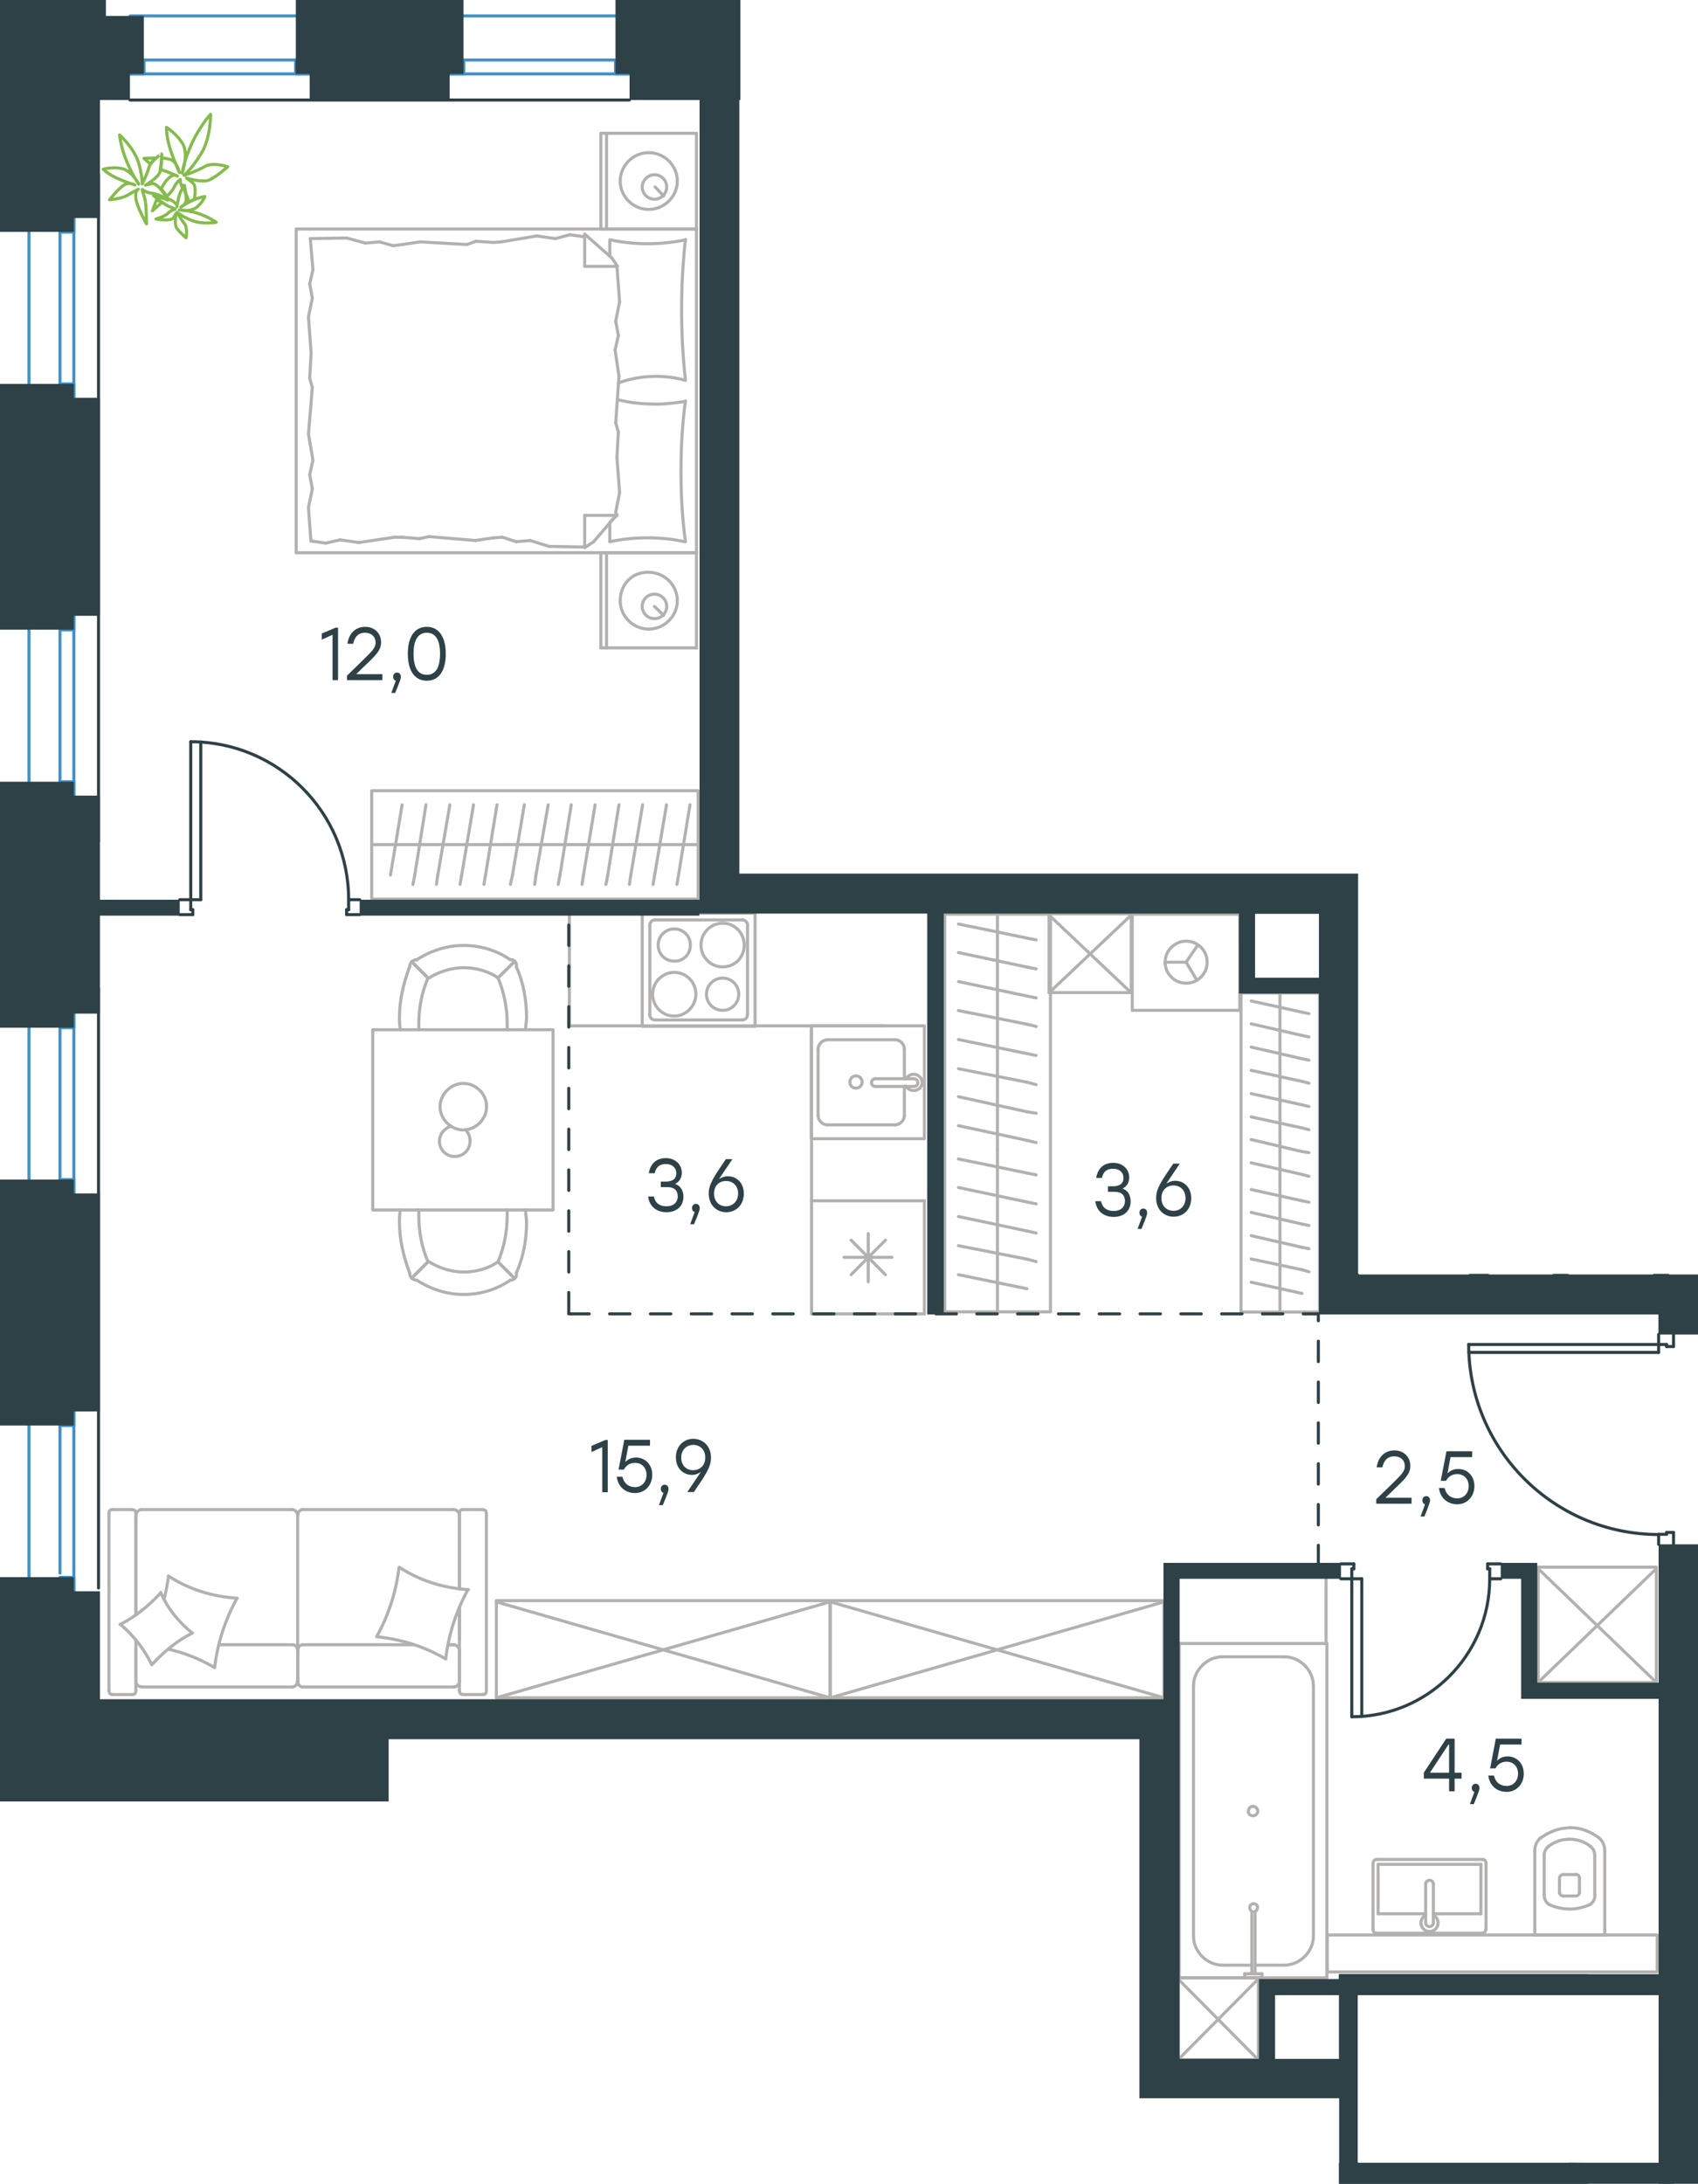 <?xml version="1.0" encoding="utf-8"?>
<!-- Generator: Adobe Illustrator 26.5.0, SVG Export Plug-In . SVG Version: 6.00 Build 0)  -->
<svg version="1.1" id="Слой_1" xmlns="http://www.w3.org/2000/svg" xmlns:xlink="http://www.w3.org/1999/xlink" x="0px" y="0px"
	 viewBox="0 0 832.3 1069.9" style="enable-background:new 0 0 832.3 1069.9;" xml:space="preserve">
<style type="text/css">
	.st0{fill:none;stroke:#3C93D0;stroke-width:1.5;stroke-linecap:round;stroke-linejoin:round;stroke-miterlimit:22.926;}
	.st1{fill:none;stroke:#2D4146;stroke-width:1.5;stroke-linecap:round;stroke-linejoin:round;stroke-miterlimit:22.926;}
	.st2{fill:none;stroke:#B2B1B0;stroke-width:1.5;stroke-linecap:round;stroke-linejoin:round;stroke-miterlimit:22.926;}
	.st3{fill-rule:evenodd;clip-rule:evenodd;fill:#2D4146;}
	.st4{enable-background:new    ;}
	.st5{fill:#2D4146;}
	
		.st6{fill:none;stroke:#2D4146;stroke-width:1.5;stroke-linecap:round;stroke-linejoin:round;stroke-miterlimit:22.926;stroke-dasharray:10;}
	.st7{fill:none;stroke:#84BC4A;stroke-width:1.5;stroke-linecap:round;stroke-linejoin:round;stroke-miterlimit:22.926;}
</style>
<line class="st0" x1="14.2" y1="779.7" x2="14.2" y2="112"/>
<line class="st0" x1="29.4" y1="400.5" x2="29.4" y2="83.9"/>
<line class="st0" x1="36.2" y1="188.1" x2="36.2" y2="113.6"/>
<line class="st1" x1="48.3" y1="85.9" x2="48.3" y2="412.5"/>
<g>
	<line class="st2" x1="341.4" y1="270.8" x2="341.4" y2="317.4"/>
	<line class="st2" x1="294.5" y1="317.4" x2="294.5" y2="270.8"/>
	<line class="st2" x1="294.5" y1="270.8" x2="341.4" y2="270.8"/>
	<line class="st2" x1="341.4" y1="317.4" x2="294.5" y2="317.4"/>
	<line class="st2" x1="320.8" y1="297.1" x2="325.3" y2="301.5"/>
	<line class="st2" x1="297.3" y1="317.4" x2="297.3" y2="270.8"/>
	<path class="st2" d="M304,294.3c0,7.6,6.3,13.9,14,13.9c7.6,0,14-6.3,14-13.9s-6.3-13.9-14-13.9C310,280,304,286.3,304,294.3z"/>
	<path class="st2" d="M314.8,297.1c0,3.5,2.9,6,6,6c3.5,0,6-2.9,6-6c0-3.5-2.9-6-6-6C317.6,291.1,314.8,293.6,314.8,297.1z"/>
	<line class="st2" x1="341.4" y1="112.2" x2="341.4" y2="270.8"/>
	<line class="st2" x1="298.9" y1="125.6" x2="298.9" y2="117.5"/>
	<line class="st2" x1="302.4" y1="252.5" x2="286.6" y2="252.5"/>
	<line class="st2" x1="298.9" y1="255.9" x2="302.4" y2="252.5"/>
	<line class="st2" x1="145.2" y1="112.2" x2="341.4" y2="112.2"/>
	<line class="st2" x1="286.6" y1="268.3" x2="286.6" y2="252.5"/>
	<line class="st2" x1="341.4" y1="270.8" x2="145.2" y2="270.8"/>
	<line class="st2" x1="286.6" y1="114.7" x2="299.9" y2="126.4"/>
	<line class="st2" x1="299.9" y1="126.4" x2="302.7" y2="130.5"/>
	<line class="st2" x1="298.9" y1="265.4" x2="298.9" y2="256.2"/>
	<line class="st2" x1="302.4" y1="130.5" x2="286.6" y2="130.5"/>
	<line class="st2" x1="302.4" y1="252.1" x2="291" y2="265.4"/>
	<line class="st2" x1="291" y1="265.4" x2="286.6" y2="268.3"/>
	<line class="st2" x1="286.6" y1="114.7" x2="286.6" y2="130.5"/>
	<line class="st2" x1="151.8" y1="185.3" x2="152.5" y2="173"/>
	<line class="st2" x1="153.4" y1="225.5" x2="151.2" y2="212.6"/>
	<line class="st2" x1="153.1" y1="239.5" x2="151.8" y2="232.5"/>
	<line class="st2" x1="151.8" y1="232.5" x2="153.4" y2="225.5"/>
	<line class="st2" x1="153.1" y1="189.8" x2="151.8" y2="185.3"/>
	<line class="st2" x1="151.2" y1="212.6" x2="153.1" y2="189.8"/>
	<line class="st2" x1="152.4" y1="265.1" x2="151.2" y2="248.7"/>
	<line class="st2" x1="151.2" y1="248.7" x2="153.1" y2="239.5"/>
	<line class="st2" x1="153.4" y1="132.1" x2="152.1" y2="116.9"/>
	<line class="st2" x1="153.1" y1="146" x2="151.8" y2="139.1"/>
	<line class="st2" x1="151.8" y1="139.1" x2="153.4" y2="132.1"/>
	<line class="st2" x1="152.5" y1="173" x2="151.2" y2="155.2"/>
	<line class="st2" x1="151.2" y1="155.2" x2="153.1" y2="146"/>
	<line class="st2" x1="145.2" y1="112.2" x2="145.2" y2="270.8"/>
	<path class="st2" d="M336,186.3c-1.3-11.4-1.9-22.8-1.9-34.5c0-11.4,0.6-23.1,1.9-34.5"/>
	<path class="st2" d="M303.1,187.6c6.3-2.2,12-3.2,18.6-3.2c4.8,0,9.5,0.6,14,1.9"/>
	<path class="st2" d="M336,117.5c-6,1.3-12.4,1.9-18.4,1.9c-6.3,0-12.4-0.6-18.4-1.9"/>
	<path class="st2" d="M336,196.7c-4.8,0.6-9.5,1.3-14,1.3c-6.7,0-13-0.6-19.3-2.2"/>
	<line class="st2" x1="246.3" y1="263.2" x2="241.9" y2="263.5"/>
	<line class="st2" x1="259.9" y1="264.8" x2="253" y2="265.4"/>
	<line class="st2" x1="253" y1="265.4" x2="246.3" y2="263.2"/>
	<line class="st2" x1="286.6" y1="268" x2="269.1" y2="267.7"/>
	<line class="st2" x1="269.1" y1="267.7" x2="259.9" y2="264.8"/>
	<line class="st2" x1="205.7" y1="263.9" x2="197.2" y2="263.2"/>
	<line class="st2" x1="241.9" y1="263.5" x2="233" y2="264.8"/>
	<line class="st2" x1="210.2" y1="262.9" x2="205.7" y2="263.9"/>
	<line class="st2" x1="233" y1="264.8" x2="210.2" y2="262.9"/>
	<line class="st2" x1="197.2" y1="263.2" x2="193.4" y2="263.2"/>
	<line class="st2" x1="166.7" y1="264.5" x2="159.7" y2="266.1"/>
	<line class="st2" x1="159.7" y1="266.1" x2="152.8" y2="265.1"/>
	<line class="st2" x1="193.4" y1="263.2" x2="175.9" y2="265.8"/>
	<line class="st2" x1="175.9" y1="265.8" x2="166.7" y2="264.5"/>
	<line class="st2" x1="192.7" y1="120.4" x2="197.2" y2="119.8"/>
	<line class="st2" x1="179.1" y1="119.1" x2="186.1" y2="118.5"/>
	<line class="st2" x1="186.1" y1="118.5" x2="192.7" y2="120.4"/>
	<line class="st2" x1="152.1" y1="116.9" x2="169.9" y2="116.6"/>
	<line class="st2" x1="169.9" y1="116.6" x2="179.1" y2="119.1"/>
	<line class="st2" x1="233.3" y1="118.2" x2="241.9" y2="118.8"/>
	<line class="st2" x1="197.2" y1="119.8" x2="206" y2="118.5"/>
	<line class="st2" x1="228.9" y1="119.8" x2="233.3" y2="118.2"/>
	<line class="st2" x1="206" y1="118.5" x2="228.9" y2="119.8"/>
	<line class="st2" x1="241.9" y1="118.8" x2="245.7" y2="118.5"/>
	<line class="st2" x1="286.3" y1="116" x2="286.9" y2="116"/>
	<line class="st2" x1="272.3" y1="116.9" x2="279.3" y2="115"/>
	<line class="st2" x1="279.3" y1="115" x2="286.3" y2="116"/>
	<line class="st2" x1="245.7" y1="118.5" x2="263.1" y2="115.6"/>
	<line class="st2" x1="263.1" y1="115.6" x2="272.3" y2="116.9"/>
	<path class="st2" d="M336,265.4c-1.6-11.4-2.2-22.8-2.2-34.5c0-11.4,0.6-23.1,2.2-34.5"/>
	<path class="st2" d="M298.9,265.4c6-1.3,12.4-1.9,18.4-1.9c6.3,0,12.4,0.6,18.4,1.9"/>
	<line class="st2" x1="303.1" y1="211.6" x2="302.4" y2="224"/>
	<line class="st2" x1="301.5" y1="171.4" x2="303.4" y2="184.4"/>
	<line class="st2" x1="301.8" y1="157.4" x2="303.1" y2="164.4"/>
	<line class="st2" x1="303.1" y1="164.4" x2="301.5" y2="171.4"/>
	<line class="st2" x1="301.8" y1="207.2" x2="303.1" y2="211.6"/>
	<line class="st2" x1="303.4" y1="184.4" x2="301.8" y2="207.2"/>
	<line class="st2" x1="302.4" y1="130.5" x2="303.7" y2="147.9"/>
	<line class="st2" x1="303.7" y1="147.9" x2="301.8" y2="157.4"/>
	<line class="st2" x1="301.8" y1="250.9" x2="302.1" y2="252.5"/>
	<line class="st2" x1="302.4" y1="224" x2="303.7" y2="241.4"/>
	<line class="st2" x1="303.7" y1="241.4" x2="301.8" y2="250.9"/>
	<line class="st2" x1="341.4" y1="65.3" x2="341.4" y2="112.2"/>
	<line class="st2" x1="294.5" y1="112.2" x2="294.5" y2="65.3"/>
	<line class="st2" x1="294.8" y1="65.3" x2="341.4" y2="65.3"/>
	<line class="st2" x1="341.4" y1="112.2" x2="294.8" y2="112.2"/>
	<line class="st2" x1="321.1" y1="91.6" x2="325.3" y2="96"/>
	<line class="st2" x1="297.3" y1="112.2" x2="297.3" y2="65.3"/>
	<path class="st2" d="M304,88.7c0,7.6,6.3,13.9,14,13.9c7.6,0,14-6.3,14-13.9s-6.3-13.9-14-13.9C310.3,74.8,304,81.1,304,88.7z"/>
	<path class="st2" d="M314.8,91.6c0,3.5,2.9,6,6,6c3.5,0,6-2.9,6-6c0-3.5-2.9-6-6-6C317.6,85.6,314.8,88.4,314.8,91.6z"/>
</g>
<g>
	<line class="st2" x1="182.2" y1="413.8" x2="247.6" y2="413.8"/>
	<line class="st2" x1="237.2" y1="433.3" x2="238" y2="428.7"/>
	<line class="st2" x1="238" y1="428.7" x2="243.6" y2="394.3"/>
	<line class="st2" x1="225.5" y1="433.3" x2="226.3" y2="428.7"/>
	<line class="st2" x1="226.3" y1="428.7" x2="232.1" y2="394.3"/>
	<line class="st2" x1="213.9" y1="433.3" x2="214.6" y2="428.7"/>
	<line class="st2" x1="214.6" y1="428.7" x2="220.5" y2="394.3"/>
	<line class="st2" x1="202.4" y1="433.3" x2="203.3" y2="428.7"/>
	<line class="st2" x1="203.3" y1="428.7" x2="208.8" y2="394.3"/>
	<line class="st2" x1="191.4" y1="428.7" x2="197.1" y2="394.3"/>
	<rect x="182.2" y="387.4" class="st2" width="160" height="53.1"/>
	<line class="st2" x1="247.6" y1="413.8" x2="342.2" y2="413.8"/>
	<line class="st2" x1="331.8" y1="433.3" x2="332.6" y2="428.7"/>
	<line class="st2" x1="332.6" y1="428.7" x2="338.2" y2="394.3"/>
	<line class="st2" x1="320.1" y1="433.3" x2="320.9" y2="428.7"/>
	<line class="st2" x1="320.9" y1="428.7" x2="326.7" y2="394.3"/>
	<line class="st2" x1="308.5" y1="433.3" x2="309.2" y2="428.7"/>
	<line class="st2" x1="309.2" y1="428.7" x2="315" y2="394.3"/>
	<line class="st2" x1="297" y1="433.3" x2="297.9" y2="428.7"/>
	<line class="st2" x1="297.9" y1="428.7" x2="303.4" y2="394.3"/>
	<line class="st2" x1="285.3" y1="433.3" x2="286" y2="428.7"/>
	<line class="st2" x1="286" y1="428.7" x2="291.7" y2="394.3"/>
	<line class="st2" x1="273.6" y1="433.3" x2="274.5" y2="428.7"/>
	<line class="st2" x1="274.5" y1="428.7" x2="280" y2="394.3"/>
	<line class="st2" x1="262.1" y1="433.3" x2="262.7" y2="428.7"/>
	<line class="st2" x1="262.7" y1="428.7" x2="268.7" y2="394.3"/>
	<line class="st2" x1="251.2" y1="428.7" x2="257" y2="394.3"/>
	<line class="st2" x1="250.2" y1="433.3" x2="251.2" y2="428.7"/>
</g>
<g>
	<line class="st2" x1="202.8" y1="805.8" x2="148.4" y2="805.8"/>
	<line class="st2" x1="55" y1="739.6" x2="65" y2="739.6"/>
	<line class="st2" x1="69.4" y1="739.6" x2="143.3" y2="739.6"/>
	<line class="st2" x1="225.2" y1="787.6" x2="225.2" y2="803.1"/>
	<line class="st2" x1="225.2" y1="742.4" x2="225.2" y2="778.5"/>
	<line class="st2" x1="66.6" y1="742.4" x2="66.6" y2="791.3"/>
	<line class="st2" x1="145.9" y1="808.4" x2="145.9" y2="823.9"/>
	<line class="st2" x1="143.3" y1="805.8" x2="107.3" y2="805.8"/>
	<line class="st2" x1="236.8" y1="830.2" x2="226.8" y2="830.2"/>
	<line class="st2" x1="145.9" y1="823.9" x2="145.9" y2="808.4"/>
	<line class="st2" x1="69.4" y1="826.5" x2="143.3" y2="826.5"/>
	<line class="st2" x1="66.6" y1="791.3" x2="66.6" y2="741.3"/>
	<line class="st2" x1="148.4" y1="739.6" x2="222.4" y2="739.6"/>
	<line class="st2" x1="226.8" y1="739.6" x2="236.8" y2="739.6"/>
	<line class="st2" x1="222.4" y1="805.8" x2="219.6" y2="805.8"/>
	<line class="st2" x1="225.2" y1="828.3" x2="225.2" y2="787.6"/>
	<line class="st2" x1="222.4" y1="805.8" x2="219.6" y2="805.8"/>
	<line class="st2" x1="225.2" y1="823.9" x2="225.2" y2="808.4"/>
	<line class="st2" x1="145.9" y1="823.9" x2="145.9" y2="808.4"/>
	<line class="st2" x1="148.4" y1="826.5" x2="222.4" y2="826.5"/>
	<line class="st2" x1="225.2" y1="778.5" x2="225.2" y2="741.3"/>
	<line class="st2" x1="53.4" y1="828.3" x2="53.4" y2="741.3"/>
	<line class="st2" x1="65" y1="830.2" x2="55" y2="830.2"/>
	<line class="st2" x1="66.6" y1="803.4" x2="66.6" y2="828.3"/>
	<line class="st2" x1="145.9" y1="808.4" x2="145.9" y2="742.4"/>
	<line class="st2" x1="66.6" y1="808.4" x2="66.6" y2="823.9"/>
	<path class="st2" d="M225.2,828.3c0,1.3,0.9,1.9,1.6,1.9"/>
	<path class="st2" d="M66.6,741.3c0-1.2-0.9-1.6-1.6-1.6"/>
	<path class="st2" d="M65,830.2c1.2,0,1.6-0.9,1.6-1.6"/>
	<path class="st2" d="M148.4,805.8c-1.3,0-2.5,1.2-2.5,2.8"/>
	<path class="st2" d="M66.6,823.9c0,1.3,1.2,2.5,2.8,2.5"/>
	<path class="st2" d="M222.4,826.5c1.4,0,2.8-1.2,2.8-2.8"/>
	<path class="st2" d="M148.4,739.6c-1.3,0-2.5,1.2-2.5,2.8"/>
	<path class="st2" d="M145.9,823.7c0,1.4,1.1,2.8,2.5,2.8"/>
	<path class="st2" d="M145.9,742.4c0-1.4-1.2-2.8-2.8-2.8"/>
	<path class="st2" d="M236.8,830.2c1.2,0,1.6-0.9,1.6-1.6v-87.3c0-1.2-0.9-1.6-1.6-1.6"/>
	<path class="st2" d="M143.3,826.5c1.3,0,2.5-1.2,2.5-2.8"/>
	<path class="st2" d="M55,739.6c-1.2,0-1.6,0.9-1.6,1.6"/>
	<path class="st2" d="M225.2,742.4c0-1.4-1.2-2.8-2.8-2.8"/>
	<path class="st2" d="M226.8,739.6c-1.2,0-1.6,0.9-1.6,1.6"/>
	<path class="st2" d="M69.4,739.6c-1.4,0-2.8,1.2-2.8,2.8"/>
	<path class="st2" d="M225.2,808.9c0-1.5-1.2-3.1-2.8-3.1"/>
	<path class="st2" d="M145.9,808.6c0-1.4-1.1-2.8-2.5-2.8"/>
	<path class="st2" d="M53.4,828.3c0,1.3,0.9,1.9,1.6,1.9"/>
	<path class="st2" d="M184.7,801.7c5.8-10.4,9.5-22,10.9-33.8"/>
	<path class="st2" d="M58.9,795.9c7.6-3.9,14.1-9.3,19.9-15.5"/>
	<path class="st2" d="M78.8,780.2c3.2,7.6,8.8,14.6,15.5,19.9"/>
	<path class="st2" d="M195.8,767.9c9.9,6.5,21.7,10.2,33.8,10.9"/>
	<path class="st2" d="M116.1,783.2c-5.8,10.4-9.5,22-10.9,33.8"/>
	<path class="st2" d="M105.2,817c-7.2-4.2-14.6-7.2-22.7-9"/>
	<path class="st2" d="M82.5,772.1c9.9,6.5,21.7,10.2,33.8,10.9"/>
	<path class="st2" d="M229.4,778.8c-5.8,10.4-9.5,22-10.9,33.8"/>
	<path class="st2" d="M218.5,812.8c-10.2-6-21.7-9.7-33.8-10.9"/>
	<path class="st2" d="M94.3,800.1c-7.6,3.7-14.1,9.3-19.9,15.5"/>
	<path class="st2" d="M80.5,783.2c0.9-3.5,1.6-7.4,2.1-10.9"/>
	<path class="st2" d="M74.4,815.6c-3.7-7.6-9-14.4-15.5-19.9"/>
</g>
<g>
	<rect x="407" y="784.2" class="st2" width="163.5" height="47.6"/>
	<line class="st2" x1="407" y1="831.8" x2="570.5" y2="784.8"/>
	<line class="st2" x1="407" y1="784.8" x2="570.5" y2="831.8"/>
</g>
<g>
	<rect x="243.3" y="784.2" class="st2" width="163.5" height="47.6"/>
	<line class="st2" x1="243.3" y1="831.8" x2="406.8" y2="784.8"/>
	<line class="st2" x1="243.3" y1="784.8" x2="406.8" y2="831.8"/>
</g>
<g>
	<rect x="182.7" y="504.5" class="st2" width="88.4" height="88.3"/>
	<path class="st2" d="M244.1,618.2c-5,3.5-11,5-16.9,5c-6,0-12-2-16.9-5"/>
	<path class="st2" d="M257.6,592.8c0,2,0.5,4,0.5,6c0,8.5-1.5,16.9-5,24.9"/>
	<path class="st2" d="M200.8,623.7c-3-8-5-16.4-5-24.9c0-2,0-4,0.5-6"/>
	<path class="st2" d="M248.6,592.8c0,1,0,2,0,3c0,7.5-1.5,15.4-4.5,22.4"/>
	<path class="st2" d="M209.8,618.2c-3-7-4.5-14.4-4.5-22.4c0-1,0-2,0-3"/>
	<path class="st2" d="M250.1,627.2c-6.5,4.5-14.4,7-22.9,7c-8,0-15.9-2.5-22.9-7"/>
	<line class="st2" x1="244.1" y1="618.2" x2="252.1" y2="626.2"/>
	<line class="st2" x1="209.8" y1="618.2" x2="201.8" y2="626.2"/>
	<line class="st2" x1="244.1" y1="618.2" x2="252.1" y2="626.2"/>
	<line class="st2" x1="209.8" y1="618.2" x2="201.8" y2="626.2"/>
	<path class="st2" d="M204.3,627.2c-2,0-3.5-1.5-3.5-3.5"/>
	<path class="st2" d="M253.1,623.7c0.4,2-1,3.5-3,3.5"/>
	<path class="st2" d="M244.1,479.1c-5-3.5-11-5-16.9-5c-6,0-12,2-16.9,5"/>
	<path class="st2" d="M257.6,504.5c0-2,0.5-4,0.5-6c0-8.5-1.5-16.9-5-24.9"/>
	<path class="st2" d="M200.8,473.6c-3,8-5,16.4-5,24.9c0,2,0,4,0.5,6"/>
	<path class="st2" d="M248.6,504.5c0-1,0-2,0-3c0-7.5-1.5-15.4-4.5-22.4"/>
	<path class="st2" d="M209.8,479.1c-3,7-4.5,14.4-4.5,22.4c0,1,0,2,0,3"/>
	<path class="st2" d="M250.1,470.2c-6.5-4.5-14.4-7-22.9-7c-8,0-15.9,2.5-22.9,7"/>
	<line class="st2" x1="244.1" y1="479.1" x2="252.1" y2="471.2"/>
	<line class="st2" x1="209.8" y1="479.1" x2="201.8" y2="471.2"/>
	<line class="st2" x1="244.1" y1="479.1" x2="252.1" y2="471.2"/>
	<line class="st2" x1="209.8" y1="479.1" x2="201.8" y2="471.2"/>
	<path class="st2" d="M204.3,470.2c-2,0-3.5,1.5-3.5,3.5"/>
	<path class="st2" d="M253.1,473.6c0.4-2-1-3.5-3-3.5"/>
	<path class="st2" d="M227.1,530.8c-6.1,0-11.4,5.3-11.4,11.4c0,6.1,5.3,11.4,11.4,11.4s11.4-5.3,11.4-11.4
		C238.5,535.8,233.2,530.8,227.1,530.8z"/>
	<path class="st2" d="M228.2,553.5c1.4,1.4,2.2,3.3,2.2,5.6c0,4.2-3.3,7.5-7.5,7.5s-7.5-3.3-7.5-7.5c0-3.3,2.2-6.1,5.3-7.2"/>
</g>
<g>
	<line class="st2" x1="453.1" y1="588.3" x2="453.1" y2="643.7"/>
	<line class="st2" x1="425.6" y1="604.4" x2="425.6" y2="628"/>
	<line class="st2" x1="417.2" y1="624.5" x2="434" y2="607.6"/>
	<line class="st2" x1="417.2" y1="607.6" x2="434" y2="624.5"/>
	<line class="st2" x1="413.7" y1="616" x2="437.2" y2="616"/>
	<line class="st2" x1="453.1" y1="643.7" x2="397.8" y2="643.7"/>
	<line class="st2" x1="397.8" y1="588.3" x2="397.8" y2="643.7"/>
	<line class="st2" x1="453.1" y1="588.3" x2="397.8" y2="588.3"/>
</g>
<g>
	<rect x="397.7" y="502.6" class="st2" width="55.4" height="55.3"/>
	<line class="st2" x1="429.1" y1="532.3" x2="447.7" y2="532.3"/>
	<line class="st2" x1="443.3" y1="528.5" x2="443.3" y2="514"/>
	<line class="st2" x1="401" y1="514" x2="401" y2="546.5"/>
	<line class="st2" x1="443.3" y1="546.5" x2="443.3" y2="532.3"/>
	<line class="st2" x1="405.6" y1="551.1" x2="438.7" y2="551.1"/>
	<line class="st2" x1="447.7" y1="528.5" x2="429.1" y2="528.5"/>
	<line class="st2" x1="438.7" y1="509.4" x2="405.6" y2="509.4"/>
	<path class="st2" d="M429.1,532.3L429.1,532.3c-1.1,0-1.9-0.8-1.9-1.9c0-1.1,0.8-1.9,1.9-1.9"/>
	<path class="st2" d="M438.7,509.4c2.5,0,4.6,2.2,4.6,4.6"/>
	<path class="st2" d="M444.1,528.5c0.8-1.3,2.2-2.2,3.8-2.2c2.2,0,4.1,1.9,4.1,4c0,2.2-1.9,4-4.1,4c-1.6,0-3-0.8-3.8-2.2"/>
	<path class="st2" d="M405.6,551.1c-2.5,0-4.6-2.2-4.6-4.6"/>
	<path class="st2" d="M443.3,546.5c0,2.4-2.2,4.6-4.6,4.6"/>
	<path class="st2" d="M401,514c0-2.4,2.2-4.6,4.6-4.6"/>
	<path class="st2" d="M447.7,528.5h0.3c1.1,0,1.9,0.8,1.9,1.9c0,1.1-0.8,1.9-1.9,1.9h-0.3"/>
	<path class="st2" d="M419.6,533.1c1.6,0,3-1.3,3-3c0-1.6-1.4-3-3-3s-3,1.3-3,3C416.6,532,417.9,533.1,419.6,533.1z"/>
</g>
<g>
	<path class="st2" d="M338.4,463c0-4.4-3.5-7.9-7.9-7.9s-7.9,3.6-7.9,7.9c0,4.4,3.5,7.9,7.9,7.9C334.8,471,338.4,467.7,338.4,463z"
		/>
	<path class="st2" d="M341.1,487.1c0-5.8-4.6-10.7-10.6-10.7c-5.7,0-10.6,4.7-10.6,10.7c0,5.8,4.6,10.7,10.6,10.7
		C336.2,497.8,341.1,492.9,341.1,487.1z"/>
	<path class="st2" d="M362.1,487.1c0-4.4-3.5-7.9-7.9-7.9s-7.9,3.6-7.9,7.9c0,4.4,3.5,7.9,7.9,7.9
		C358.5,495.1,362.1,491.5,362.1,487.1z"/>
	<path class="st2" d="M364.8,463c0-5.8-4.6-10.7-10.6-10.7c-5.7,0-10.6,4.7-10.6,10.7c0,5.8,4.6,10.7,10.6,10.7
		S364.8,469.1,364.8,463z"/>
	<line class="st2" x1="318.5" y1="497" x2="318.5" y2="453.4"/>
	<line class="st2" x1="364" y1="499.7" x2="320.9" y2="499.7"/>
	<line class="st2" x1="366.4" y1="453.4" x2="366.4" y2="497"/>
	<line class="st2" x1="320.9" y1="450.7" x2="364" y2="450.7"/>
	<path class="st2" d="M366.4,497L366.4,497c0,1.6-1.1,2.7-2.5,2.7"/>
	<path class="st2" d="M318.5,453.4L318.5,453.4c0-1.6,1.1-2.7,2.5-2.7"/>
	<path class="st2" d="M320.9,499.7L320.9,499.7c-1.4,0-2.5-1.4-2.5-2.7"/>
	<path class="st2" d="M364,450.7L364,450.7c1.4,0,2.5,1.4,2.5,2.7"/>
	<rect x="314.8" y="447.4" class="st2" width="55.3" height="55.4"/>
</g>
<line class="st2" x1="397.8" y1="588.2" x2="397.8" y2="504.4"/>
<line class="st2" x1="279.1" y1="502.6" x2="433.7" y2="502.6"/>
<line class="st2" x1="279.1" y1="446.4" x2="279.1" y2="502.6"/>
<g>
	<line class="st2" x1="488.9" y1="642.6" x2="488.9" y2="563"/>
	<line class="st2" x1="507.9" y1="575.6" x2="503.4" y2="574.7"/>
	<line class="st2" x1="503.4" y1="574.7" x2="469.8" y2="567.8"/>
	<line class="st2" x1="507.9" y1="589.8" x2="503.4" y2="588.9"/>
	<line class="st2" x1="503.4" y1="588.9" x2="469.8" y2="581.8"/>
	<line class="st2" x1="507.9" y1="604.1" x2="503.4" y2="603.1"/>
	<line class="st2" x1="503.4" y1="603.1" x2="469.8" y2="596"/>
	<line class="st2" x1="507.9" y1="618.1" x2="503.4" y2="616.9"/>
	<line class="st2" x1="503.4" y1="616.9" x2="469.8" y2="610.3"/>
	<line class="st2" x1="503.4" y1="631.4" x2="469.8" y2="624.5"/>
	<rect x="463.1" y="447.9" class="st2" width="51.8" height="194.8"/>
	<line class="st2" x1="488.9" y1="563" x2="488.9" y2="447.9"/>
	<line class="st2" x1="507.9" y1="460.5" x2="503.4" y2="459.6"/>
	<line class="st2" x1="503.4" y1="459.6" x2="469.8" y2="452.7"/>
	<line class="st2" x1="507.9" y1="474.7" x2="503.4" y2="473.8"/>
	<line class="st2" x1="503.4" y1="473.8" x2="469.8" y2="466.7"/>
	<line class="st2" x1="507.9" y1="488.9" x2="503.4" y2="488"/>
	<line class="st2" x1="503.4" y1="488" x2="469.8" y2="480.9"/>
	<line class="st2" x1="507.9" y1="502.9" x2="503.4" y2="501.8"/>
	<line class="st2" x1="503.4" y1="501.8" x2="469.8" y2="495.1"/>
	<line class="st2" x1="507.9" y1="517.1" x2="503.4" y2="516.2"/>
	<line class="st2" x1="503.4" y1="516.2" x2="469.8" y2="509.3"/>
	<line class="st2" x1="507.9" y1="531.4" x2="503.4" y2="530.2"/>
	<line class="st2" x1="503.4" y1="530.2" x2="469.8" y2="523.6"/>
	<line class="st2" x1="507.9" y1="545.4" x2="503.4" y2="544.7"/>
	<line class="st2" x1="503.4" y1="544.7" x2="469.8" y2="537.3"/>
	<line class="st2" x1="503.4" y1="558.7" x2="469.8" y2="551.5"/>
	<line class="st2" x1="507.9" y1="559.8" x2="503.4" y2="558.7"/>
</g>
<g>
	<line class="st2" x1="627.4" y1="642.8" x2="627.4" y2="578.9"/>
	<line class="st2" x1="641.6" y1="589" x2="638.2" y2="588.3"/>
	<line class="st2" x1="638.2" y1="588.3" x2="613.3" y2="582.8"/>
	<line class="st2" x1="641.6" y1="600.4" x2="638.2" y2="599.7"/>
	<line class="st2" x1="638.2" y1="599.7" x2="613.3" y2="594"/>
	<line class="st2" x1="641.6" y1="611.8" x2="638.2" y2="611.1"/>
	<line class="st2" x1="638.2" y1="611.1" x2="613.3" y2="605.4"/>
	<line class="st2" x1="641.6" y1="623.1" x2="638.2" y2="622.1"/>
	<line class="st2" x1="638.2" y1="622.1" x2="613.3" y2="616.8"/>
	<line class="st2" x1="638.2" y1="633.7" x2="613.3" y2="628.2"/>
	<rect x="608.3" y="486.5" class="st2" width="38.5" height="156.3"/>
	<line class="st2" x1="627.4" y1="578.9" x2="627.4" y2="486.5"/>
	<line class="st2" x1="641.6" y1="496.6" x2="638.2" y2="495.9"/>
	<line class="st2" x1="638.2" y1="495.9" x2="613.3" y2="490.4"/>
	<line class="st2" x1="641.6" y1="508" x2="638.2" y2="507.3"/>
	<line class="st2" x1="638.2" y1="507.3" x2="613.3" y2="501.6"/>
	<line class="st2" x1="641.6" y1="519.4" x2="638.2" y2="518.7"/>
	<line class="st2" x1="638.2" y1="518.7" x2="613.3" y2="513"/>
	<line class="st2" x1="641.6" y1="530.7" x2="638.2" y2="529.8"/>
	<line class="st2" x1="638.2" y1="529.8" x2="613.3" y2="524.4"/>
	<line class="st2" x1="641.6" y1="542.1" x2="638.2" y2="541.3"/>
	<line class="st2" x1="638.2" y1="541.3" x2="613.3" y2="535.8"/>
	<line class="st2" x1="641.6" y1="553.5" x2="638.2" y2="552.6"/>
	<line class="st2" x1="638.2" y1="552.6" x2="613.3" y2="547.2"/>
	<line class="st2" x1="641.6" y1="564.7" x2="638.2" y2="564.2"/>
	<line class="st2" x1="638.2" y1="564.2" x2="613.3" y2="558.3"/>
	<line class="st2" x1="638.2" y1="575.4" x2="613.3" y2="569.7"/>
	<line class="st2" x1="641.6" y1="576.3" x2="638.2" y2="575.4"/>
</g>
<g>
	<rect x="514.2" y="447.7" class="st2" width="40.3" height="38.6"/>
	<line class="st2" x1="514.2" y1="486.4" x2="554.5" y2="448.3"/>
	<line class="st2" x1="514.2" y1="448.3" x2="554.5" y2="486.4"/>
</g>
<g>
	<line class="st2" x1="752" y1="948" x2="786.6" y2="948"/>
	<g>
		<line class="st2" x1="752.3" y1="906.7" x2="752.3" y2="948"/>
		<line class="st2" x1="781.7" y1="928.5" x2="781.7" y2="909"/>
		<line class="st2" x1="756.9" y1="909" x2="756.9" y2="928.5"/>
		<line class="st2" x1="774.2" y1="927.4" x2="774.2" y2="920.2"/>
		<line class="st2" x1="764.4" y1="920.2" x2="764.4" y2="927.4"/>
		<line class="st2" x1="766.3" y1="928.9" x2="772.3" y2="928.9"/>
		<line class="st2" x1="786.6" y1="948" x2="786.6" y2="906.7"/>
		<line class="st2" x1="772.3" y1="918.4" x2="766.3" y2="918.4"/>
		<path class="st2" d="M783.6,900.3c-4.1-3-9-4.9-13.9-4.9c0,0,0,0-0.4,0"/>
		<path class="st2" d="M772.3,928.9c1.1,0,1.9-0.8,1.9-1.9"/>
		<path class="st2" d="M779.5,933c1.5-1.1,2.3-2.6,2.3-4.5"/>
		<path class="st2" d="M774.2,920.2c0-1.1-0.8-1.9-1.9-1.9"/>
		<path class="st2" d="M779.5,904.5c-3-2.3-6.4-3.4-10.2-3.4"/>
		<path class="st2" d="M766.3,918.4c-1.1,0-1.9,0.8-1.9,1.9"/>
		<path class="st2" d="M764.4,927c0,1.1,0.8,1.9,1.9,1.9"/>
		<path class="st2" d="M756.9,928.5c0,1.9,0.8,3.4,2.3,4.5"/>
		<path class="st2" d="M759.2,933c3,1.5,6.8,2.3,10.2,2.3s6.8-0.8,10.2-2.3"/>
		<path class="st2" d="M759.2,904.5c-1.5,1.1-2.3,2.6-2.3,4.5"/>
		<path class="st2" d="M769.6,895.5L769.6,895.5c-5.3,0-10.2,1.9-14.3,4.9"/>
		<path class="st2" d="M786.6,906.7c0-2.6-1.1-4.9-3-6.4"/>
		<path class="st2" d="M755.3,900.3c-1.9,1.5-3,3.8-3,6.4"/>
		<path class="st2" d="M769.3,901.1L769.3,901.1c-3.8,0-7.1,1.1-10.2,3.4"/>
		<path class="st2" d="M781.7,909c0-1.9-0.8-3.4-2.3-4.5"/>
	</g>
	<rect x="650.6" y="948" class="st2" width="161.7" height="18.1"/>
</g>
<g>
	<line class="st2" x1="725.9" y1="913.4" x2="725.9" y2="937.6"/>
	<line class="st2" x1="725.9" y1="937.6" x2="702.6" y2="937.6"/>
	<line class="st2" x1="698.8" y1="937.6" x2="675.5" y2="937.6"/>
	<line class="st2" x1="675.5" y1="913.4" x2="725.9" y2="913.4"/>
	<line class="st2" x1="675.5" y1="937.6" x2="675.5" y2="913.4"/>
	<line class="st2" x1="674.7" y1="947.1" x2="726.7" y2="947.1"/>
	<line class="st2" x1="673" y1="912.9" x2="673" y2="945.2"/>
	<line class="st2" x1="726.7" y1="911" x2="674.7" y2="911"/>
	<line class="st2" x1="728.4" y1="945.2" x2="728.4" y2="912.9"/>
	<path class="st2" d="M728.4,912.9c0-1.1-0.7-1.9-1.6-1.9"/>
	<path class="st2" d="M674.7,911c-1,0-1.6,0.8-1.6,1.9"/>
	<path class="st2" d="M673,945.2c0,1.1,0.7,1.9,1.6,1.9"/>
	<path class="st2" d="M726.7,947.1c0.7,0,1.6-0.8,1.6-1.9"/>
	<line class="st2" x1="698.8" y1="923.1" x2="698.8" y2="941.7"/>
	<line class="st2" x1="702.6" y1="941.7" x2="702.6" y2="923.1"/>
	<path class="st2" d="M698.8,923.1L698.8,923.1c0-1.1,0.9-1.9,1.9-1.9c1.1,0,1.9,0.9,1.9,1.9l0,0"/>
	<path class="st2" d="M702.6,938.3c1.4,0.7,2.3,2.2,2.3,3.8c0,2.3-1.9,4.2-4.2,4.2s-4.2-1.9-4.2-4.2c0-1.6,0.9-3.1,2.3-3.8"/>
	<path class="st2" d="M702.6,941.7c0,0.1,0,0.2,0,0.3c0,1.1-0.9,1.9-1.9,1.9c-1.1,0-1.9-0.9-1.9-1.9c0-0.1,0-0.2,0-0.3"/>
</g>
<g>
	<line class="st2" x1="613" y1="962.8" x2="599.3" y2="962.8"/>
	<line class="st2" x1="629.5" y1="962.8" x2="615.2" y2="962.8"/>
	<line class="st2" x1="585" y1="948.5" x2="585" y2="826"/>
	<line class="st2" x1="599.3" y1="811.7" x2="629.5" y2="811.7"/>
	<line class="st2" x1="650.4" y1="805.2" x2="650.4" y2="969"/>
	<line class="st2" x1="578" y1="805.2" x2="650.4" y2="805.2"/>
	<line class="st2" x1="643.8" y1="826" x2="643.8" y2="948.5"/>
	<line class="st2" x1="578" y1="969" x2="578" y2="805.2"/>
	<line class="st2" x1="650.4" y1="969" x2="578" y2="969"/>
	<path class="st2" d="M599.3,811.7c-7.7,0-14.3,6.6-14.3,14.3"/>
	<path class="st2" d="M629.5,962.8c7.7,0,14.3-6.6,14.3-14.3"/>
	<path class="st2" d="M643.8,826c0-7.7-6.6-14.3-14.3-14.3"/>
	<path class="st2" d="M585,948.5c0,7.7,6.6,14.3,14.3,14.3"/>
	<line class="st2" x1="582.3" y1="969" x2="580.3" y2="969"/>
	<line class="st2" x1="613.6" y1="967" x2="613.6" y2="936.5"/>
	<line class="st2" x1="615.2" y1="936.5" x2="615.2" y2="967"/>
	<line class="st2" x1="618.6" y1="969" x2="610.1" y2="969"/>
	<line class="st2" x1="610.1" y1="969" x2="610.1" y2="967"/>
	<line class="st2" x1="610.1" y1="967" x2="618.6" y2="967"/>
	<line class="st2" x1="618.6" y1="967" x2="618.6" y2="969"/>
	<path class="st2" d="M615.2,936.5c0.8-0.4,1.2-1.2,1.2-1.9c0-1.2-0.8-1.9-1.9-1.9c-1.2,0-1.9,0.8-1.9,1.9c0,0.8,0.4,1.5,1.2,1.9"/>
	<path class="st2" d="M614.2,889.6c1.3,0,2.3-1.1,2.3-2.3s-1.1-2.3-2.3-2.3c-1.3,0-2.3,1.1-2.3,2.3
		C611.8,888.7,612.9,889.6,614.2,889.6z"/>
</g>
<g>
	<line class="st2" x1="555" y1="447.9" x2="555" y2="495"/>
	<g>
		<line class="st2" x1="607.7" y1="495" x2="555" y2="495"/>
		<line class="st2" x1="607.7" y1="462" x2="607.7" y2="447.9"/>
		<line class="st2" x1="607.7" y1="495" x2="607.7" y2="447.9"/>
		<line class="st2" x1="581.4" y1="471.4" x2="587.1" y2="463"/>
		<line class="st2" x1="581.4" y1="471.4" x2="571.1" y2="471.4"/>
		<line class="st2" x1="581.4" y1="471.4" x2="586.7" y2="480.3"/>
		<path class="st2" d="M571.1,471.4c0,5.7,4.6,10.3,10.3,10.3s10.3-4.6,10.3-10.3c0-5.7-4.6-10.3-10.3-10.3
			C575.9,461.1,571.1,465.7,571.1,471.4z"/>
		<line class="st2" x1="607.7" y1="447.9" x2="555" y2="447.9"/>
	</g>
</g>
<line class="st2" x1="650" y1="805.4" x2="650" y2="773.2"/>
<g>
	<rect x="577.5" y="969" class="st2" width="39.3" height="40.1"/>
	<line class="st2" x1="577.5" y1="1009.1" x2="616.7" y2="969.6"/>
	<line class="st2" x1="577.5" y1="969.6" x2="616.7" y2="1009.1"/>
</g>
<g>
	<rect x="753.9" y="767.8" class="st2" width="58" height="56.5"/>
	<line class="st2" x1="753.9" y1="824.3" x2="811.9" y2="768.5"/>
	<line class="st2" x1="753.9" y1="768.5" x2="811.9" y2="824.3"/>
</g>
<line class="st1" x1="93.5" y1="440.8" x2="98.4" y2="440.8"/>
<line class="st1" x1="93.5" y1="440.8" x2="93.5" y2="363.4"/>
<line class="st1" x1="98.4" y1="440.8" x2="98.4" y2="363.5"/>
<line class="st1" x1="176.3" y1="448.1" x2="169.9" y2="448.1"/>
<line class="st1" x1="170.9" y1="440.8" x2="176.3" y2="440.8"/>
<line class="st1" x1="170.9" y1="445.7" x2="170.9" y2="440.8"/>
<line class="st1" x1="169.9" y1="445.7" x2="170.9" y2="445.7"/>
<line class="st1" x1="169.9" y1="448.1" x2="169.9" y2="445.7"/>
<path class="st1" d="M170.9,440.8c0-42.7-34.6-77.4-77.4-77.4"/>
<line class="st1" x1="88.1" y1="448.1" x2="94.5" y2="448.1"/>
<line class="st1" x1="93.5" y1="440.8" x2="88.1" y2="440.8"/>
<line class="st1" x1="93.5" y1="445.7" x2="93.5" y2="440.8"/>
<line class="st1" x1="94.5" y1="445.7" x2="93.5" y2="445.7"/>
<line class="st1" x1="94.5" y1="448.1" x2="94.5" y2="445.7"/>
<line class="st1" x1="813" y1="658.7" x2="813" y2="662.6"/>
<line class="st1" x1="813" y1="658.7" x2="719.9" y2="658.7"/>
<line class="st1" x1="813" y1="662.6" x2="720" y2="662.6"/>
<line class="st1" x1="820.3" y1="756.6" x2="820.3" y2="750.8"/>
<line class="st1" x1="813" y1="751.7" x2="813" y2="756.6"/>
<line class="st1" x1="816.9" y1="751.7" x2="813" y2="751.7"/>
<line class="st1" x1="816.9" y1="750.8" x2="816.9" y2="751.7"/>
<line class="st1" x1="820.3" y1="750.8" x2="816.9" y2="750.8"/>
<path class="st1" d="M719.9,658.7c0,51.4,41.7,93.1,93.1,93.1"/>
<line class="st1" x1="820.3" y1="653.8" x2="820.3" y2="659.7"/>
<line class="st1" x1="813" y1="658.7" x2="813" y2="653.8"/>
<line class="st1" x1="816.9" y1="658.7" x2="813" y2="658.7"/>
<line class="st1" x1="816.9" y1="659.7" x2="816.9" y2="658.7"/>
<line class="st1" x1="820.3" y1="659.7" x2="816.9" y2="659.7"/>
<line class="st1" x1="662.6" y1="773.5" x2="667.5" y2="773.5"/>
<line class="st1" x1="662.6" y1="773.5" x2="662.6" y2="841.1"/>
<line class="st1" x1="667.5" y1="773.5" x2="667.5" y2="841"/>
<line class="st1" x1="735.6" y1="766.2" x2="729.2" y2="766.2"/>
<line class="st1" x1="730.2" y1="773.5" x2="735.6" y2="773.5"/>
<line class="st1" x1="730.2" y1="768.6" x2="730.2" y2="773.5"/>
<line class="st1" x1="729.2" y1="768.6" x2="730.2" y2="768.6"/>
<line class="st1" x1="729.2" y1="766.2" x2="729.2" y2="768.6"/>
<path class="st1" d="M662.6,841.1c37.3,0,67.6-30.3,67.6-67.6"/>
<line class="st1" x1="657.2" y1="766.2" x2="663.6" y2="766.2"/>
<line class="st1" x1="662.6" y1="773.5" x2="657.2" y2="773.5"/>
<line class="st1" x1="662.6" y1="768.6" x2="662.6" y2="773.5"/>
<line class="st1" x1="663.6" y1="768.6" x2="662.6" y2="768.6"/>
<line class="st1" x1="663.6" y1="766.2" x2="663.6" y2="768.6"/>
<line class="st1" x1="63.7" y1="49" x2="308.5" y2="49"/>
<line class="st0" x1="63.8" y1="7.8" x2="308.6" y2="7.8"/>
<rect x="63.7" y="29.4" class="st0" width="6.9" height="6.9"/>
<rect x="144.9" y="29.4" class="st0" width="6.9" height="6.9"/>
<line class="st0" x1="70.5" y1="29.4" x2="144.9" y2="29.4"/>
<line class="st0" x1="70.5" y1="36.2" x2="144.9" y2="36.2"/>
<rect x="220.4" y="29.4" class="st0" width="6.9" height="6.9"/>
<rect x="301.7" y="29.4" class="st0" width="6.9" height="6.9"/>
<line class="st0" x1="227.2" y1="29.4" x2="301.7" y2="29.4"/>
<line class="st0" x1="227.2" y1="36.2" x2="301.7" y2="36.2"/>
<rect x="29.4" y="772.8" class="st0" width="6.9" height="6.9"/>
<rect x="29.4" y="691.5" class="st0" width="6.9" height="6.9"/>
<line class="st0" x1="36.2" y1="772.8" x2="36.2" y2="698.4"/>
<line class="st0" x1="29.4" y1="770.7" x2="29.4" y2="487.3"/>
<rect x="29.4" y="577.9" class="st0" width="6.9" height="6.9"/>
<rect x="29.4" y="496.6" class="st0" width="6.9" height="6.9"/>
<line class="st0" x1="36.2" y1="577.9" x2="36.2" y2="503.5"/>
<rect x="29.4" y="383" class="st0" width="6.9" height="6.9"/>
<rect x="29.4" y="301.7" class="st0" width="6.9" height="6.9"/>
<line class="st0" x1="36.2" y1="383" x2="36.2" y2="308.5"/>
<rect x="29.4" y="188.1" class="st0" width="6.9" height="6.9"/>
<rect x="29.4" y="106.8" class="st0" width="6.9" height="6.9"/>
<polygon class="st3" points="15.7,503.5 29.4,503.5 29.4,503.5 36.2,503.5 36.2,496.6 29.4,496.6 29.4,496.6 49,496.6 49,448.6 
	88.1,448.6 88.1,440.8 49,440.8 49,389.8 29.4,389.8 29.4,389.8 36.2,389.8 36.2,383 29.4,383 29.4,383 15.7,383 7.8,383 0,383 
	0,401.6 0,484.8 0,503.5 7.8,503.5 "/>
<polygon class="st3" points="18.6,698.4 29.4,698.4 29.4,698.4 36.2,698.4 36.2,691.5 29.4,691.5 29.4,691.5 49,691.5 49,584.7 
	36.2,584.7 36.2,577.9 29.4,577.9 29.4,577.9 18.6,577.9 7.8,577.9 0,577.9 0,596.5 0,679.8 0,698.4 7.8,698.4 "/>
<polygon class="st3" points="18.6,113.6 29.4,113.6 29.4,113.6 36.2,113.6 36.2,106.8 29.4,106.8 29.4,106.8 49,106.8 49,95 49,49 
	63.7,49 63.7,36.2 70.5,36.2 70.5,29.4 70.5,29.4 70.5,7.8 51.9,7.8 51.9,0 49,0 40.9,0 0,0 0,79 0,95 0,113.6 7.8,113.6 "/>
<polygon class="st3" points="21,308.5 29.4,308.5 29.4,308.5 36.2,308.5 36.2,301.7 29.4,301.7 29.4,301.7 49,301.7 49,194.9 
	36.2,194.9 36.2,188.1 29.4,188.1 29.4,188.1 21,188.1 7.8,188.1 0,188.1 0,206.7 0,289.9 0,308.5 7.8,308.5 "/>
<polygon class="st3" points="151.8,49 220.4,49 220.4,36.2 227.2,36.2 227.2,29.4 227.2,29.4 227.2,11.9 227.2,7.8 227.2,0 208.6,0 
	163.6,0 145,0 145,7.8 145,11.9 145,29.4 144.9,29.4 144.9,36.2 151.8,36.2 "/>
<g class="st4">
	<path class="st5" d="M297.9,705.4v25.7h-2.7v-22.1l-5.3,2.4v-3l6.8-2.9H297.9z"/>
	<path class="st5" d="M319.7,722.6c0,5.2-3.7,8.9-8.4,8.9c-4.4,0-8.3-2.7-9-8h2.8c0.7,3.3,3.1,5.1,6.2,5.1c3.3,0,5.6-2.6,5.6-6
		c0-3.6-2.4-5.9-5.6-5.9c-2.6,0-4.4,1.3-5.5,3.3h-2.6l2.8-14.6h12.6v2.9H308l-1.5,8c1.3-1.4,3-2.2,5.3-2.2
		C316.1,714.1,319.7,717.3,319.7,722.6z"/>
	<path class="st5" d="M324.9,737.4H323l2.2-6c-0.8-0.2-1.3-1-1.3-1.9c0-1.2,0.8-2.1,1.9-2.1c0.8,0,1.9,0.5,1.9,2.2
		C327.7,730.1,327.6,730.9,324.9,737.4z"/>
	<path class="st5" d="M348.5,714.2c0,4.5-2.4,8-8.4,16.8h-3.2l6.6-9.8c-1.2,0.8-2.6,1.4-4.3,1.4c-4.1,0-7.9-3-7.9-8.6
		c0-5.5,3.8-9.1,8.6-9.1C344.6,705,348.5,708.4,348.5,714.2z M345.7,714.1c0-3.9-2.6-6.2-5.9-6.2c-3.3,0-5.9,2.5-5.9,6.2
		c0,3.9,2.6,6.2,5.8,6.2C343.2,720.3,345.7,717.9,345.7,714.1z"/>
</g>
<g class="st4">
	<path class="st5" d="M165.7,307.5v25.7H163V311l-5.3,2.4v-3l6.8-2.9H165.7z"/>
	<path class="st5" d="M187.4,333.2h-17.3v-2.2l6.7-6.5c5.6-5.5,7.3-7,7.3-9.7c0-2.8-2-4.8-5.2-4.8c-3.3,0-5.1,2.1-5.8,5.4h-2.8
		c0.7-5.1,4-8.3,8.7-8.3c4.7,0,7.8,3.3,7.8,7.6c0,3.8-2.4,6.2-7.8,11.3l-4.4,4.3h12.8V333.2z"/>
	<path class="st5" d="M193.7,339.5h-1.9l2.2-6c-0.8-0.2-1.3-1-1.3-1.9c0-1.2,0.8-2.1,1.9-2.1c0.8,0,1.9,0.5,1.9,2.2
		C196.5,332.2,196.4,333,193.7,339.5z"/>
	<path class="st5" d="M218.5,320.3c0,8.4-3.4,13.2-9.3,13.2c-5.8,0-9.3-4.7-9.3-13.2s3.5-13.2,9.3-13.2
		C215,307.1,218.5,311.9,218.5,320.3z M215.7,320.3c0-7.4-2.6-10.3-6.5-10.3s-6.5,3-6.5,10.3c0,7.4,2.6,10.3,6.5,10.3
		S215.7,327.7,215.7,320.3z"/>
</g>
<g class="st4">
	<path class="st5" d="M335,586.3c0,4.7-3.4,7.6-8.3,7.6c-4.5,0-8.4-2.5-9-7.7h2.8c0.7,3.5,3.2,4.8,6.2,4.8c3.4,0,5.5-1.9,5.5-4.9
		c0-2.6-1.4-4.5-5.1-4.5h-3.2v-2.7h2.4c3.5,0,5.2-1.5,5.2-4c0-2.9-2.1-4.6-5.1-4.6c-2.8,0-4.7,1.1-5.5,4.5H318
		c0.9-5.2,4.2-7.4,8.4-7.4c4.4,0,7.8,2.9,7.8,7.2c0,2.4-1.2,4.5-3.3,5.4C333.5,580.9,335,583.2,335,586.3z"/>
	<path class="st5" d="M340.2,599.8h-1.9l2.2-6c-0.8-0.2-1.3-1-1.3-1.9c0-1.2,0.8-2.1,1.9-2.1c0.8,0,1.9,0.5,1.9,2.2
		C343,592.5,342.9,593.3,340.2,599.8z"/>
	<path class="st5" d="M364.6,584.8c0,5.5-3.8,9.1-8.6,9.1c-4.7,0-8.6-3.4-8.6-9.2c0-4.5,2.4-8,8.4-16.8h3.2l-6.6,9.8
		c1.2-0.8,2.6-1.4,4.3-1.4C360.8,576.2,364.6,579.3,364.6,584.8z M361.8,584.8c0-3.9-2.6-6.2-5.9-6.2c-3.4,0-5.9,2.3-5.9,6.2
		s2.6,6.2,5.8,6.2C359.2,591,361.8,588.5,361.8,584.8z"/>
</g>
<g class="st4">
	<path class="st5" d="M554.2,588.6c0,4.7-3.4,7.6-8.3,7.6c-4.5,0-8.4-2.5-9-7.7h2.8c0.7,3.5,3.2,4.8,6.2,4.8c3.4,0,5.5-1.9,5.5-4.9
		c0-2.6-1.4-4.5-5.1-4.5h-3.2v-2.7h2.4c3.5,0,5.2-1.5,5.2-4c0-2.9-2.1-4.6-5.1-4.6c-2.8,0-4.7,1.1-5.5,4.5h-2.8
		c0.9-5.2,4.2-7.4,8.4-7.4c4.4,0,7.8,2.9,7.8,7.2c0,2.4-1.2,4.5-3.3,5.4C552.7,583.1,554.2,585.4,554.2,588.6z"/>
	<path class="st5" d="M559.5,602.1h-1.9l2.2-6c-0.8-0.2-1.3-1-1.3-1.9c0-1.2,0.8-2.1,1.9-2.1c0.8,0,1.9,0.5,1.9,2.2
		C562.3,594.8,562.2,595.6,559.5,602.1z"/>
	<path class="st5" d="M583.9,587c0,5.5-3.8,9.1-8.6,9.1c-4.7,0-8.6-3.4-8.6-9.2c0-4.5,2.4-8,8.4-16.8h3.2l-6.6,9.8
		c1.2-0.8,2.6-1.4,4.3-1.4C580.1,578.5,583.9,581.5,583.9,587z M581.1,587c0-3.9-2.6-6.2-5.9-6.2c-3.4,0-5.9,2.3-5.9,6.2
		s2.6,6.2,5.8,6.2C578.5,593.3,581.1,590.8,581.1,587z"/>
</g>
<g class="st4">
	<path class="st5" d="M691.9,736.7h-17.3v-2.2l6.7-6.5c5.6-5.5,7.3-7,7.3-9.7c0-2.8-2-4.8-5.2-4.8c-3.3,0-5.1,2.1-5.8,5.4h-2.8
		c0.7-5.1,4-8.3,8.7-8.3c4.7,0,7.8,3.3,7.8,7.6c0,3.8-2.4,6.2-7.8,11.3l-4.4,4.3h12.8V736.7z"/>
	<path class="st5" d="M698.2,743h-1.9l2.2-6c-0.8-0.2-1.3-1-1.3-1.9c0-1.2,0.8-2.1,1.9-2.1c0.8,0,1.9,0.5,1.9,2.2
		C700.9,735.7,700.8,736.5,698.2,743z"/>
	<path class="st5" d="M722.7,728.1c0,5.2-3.7,8.9-8.4,8.9c-4.4,0-8.3-2.7-9-8h2.8c0.7,3.3,3.1,5.1,6.2,5.1c3.3,0,5.6-2.6,5.6-6
		c0-3.6-2.4-5.9-5.6-5.9c-2.6,0-4.4,1.3-5.5,3.3h-2.6L709,711h12.6v2.9H711l-1.5,8c1.3-1.4,3-2.2,5.3-2.2
		C719.1,719.7,722.7,722.9,722.7,728.1z"/>
</g>
<g class="st4">
	<path class="st5" d="M716.4,871.4H713v6.2h-2.7v-6.2h-12.4v-2.9l11-16.7h4.1v16.7h3.4V871.4z M710.3,868.5v-13.8H710l-9.1,13.8
		L710.3,868.5z"/>
	<path class="st5" d="M722.4,883.9h-1.9l2.2-6c-0.8-0.2-1.3-1-1.3-1.9c0-1.2,0.8-2.1,1.9-2.1c0.8,0,1.9,0.5,1.9,2.2
		C725.2,876.6,725.1,877.4,722.4,883.9z"/>
	<path class="st5" d="M746.9,869c0,5.2-3.7,8.9-8.4,8.9c-4.4,0-8.3-2.7-9-8h2.8c0.7,3.3,3.1,5.1,6.2,5.1c3.3,0,5.6-2.6,5.6-6
		c0-3.6-2.4-5.9-5.6-5.9c-2.6,0-4.4,1.3-5.5,3.3h-2.6l2.8-14.6h12.6v2.9h-10.5l-1.5,8c1.3-1.4,3-2.2,5.3-2.2
		C743.4,860.6,746.9,863.8,746.9,869z"/>
</g>
<path class="st3" d="M832.3,653.8v-29.4h-14h-0.2v-0.3h-7.8v0.3h-41.4v-0.3h-7.8v0.3h-31.3v-0.3H720v0.3h-53.9v-0.3h-0.4V428H362.9
	l0,0h-0.5V49h0.5V0h-61.2v29.3l0,0v6.9h6.9V49h34.3v391.8H176.3v7.8h166.5v-1h12.9l0,0h98.8V644h8.1V447.6h144.7V479v5v2.8h39.2V644
	h12.8h6.7h146.9v9.8H832.3z M646.5,479h-31.3v-31.3h31.3V479z"/>
<line class="st6" x1="278.8" y1="643.7" x2="646.2" y2="643.7"/>
<line class="st6" x1="278.8" y1="643.2" x2="278.8" y2="449.5"/>
<line class="st6" x1="646.2" y1="767.1" x2="646.2" y2="643.7"/>
<g>
	<path class="st7" d="M90.2,85.9c0,0,3.8-3.1,8.5-10.8c4.7-7.8,4.5-19.1,4.5-19.1S98,61.6,94,70.4c-4,8.7-4.7,14.4-4.7,14.4
		s3.1-8.7,0.5-13.9c-2.8-5.2-8.2-8.5-8.2-8.5s-0.2,3.5,1.4,9.2c1.6,5.6,4.9,12.9,4.9,12.9s-0.9-5.2-4.5-6.4
		c-0.9-0.2-2.6-0.7-4.2-0.7C79,79,79,81.4,78.5,83c0.2,0.2,0.7,0.2,0.7,0.2c3.8,1.2,7.8,3.1,7.8,3.1s-1.9-1.9-5.2,1.9
		c-0.9,0.9-1.9,2.6-2.8,4.2c0.9,1.2,2.1,2.8,2.8,3.8c1.6-1.6,3.1-3.3,3.5-4.5c1.9-3.3,3.1-3.8,3.1-3.8s-0.2,1.6,0.9,3.8
		c0.5-0.7,0.7-0.9,0.7-0.9s0.2,1.4,0.7,3.3c0.7,1.4,1.4,3.1,1.9,4.9c0.7-0.5,1.4-0.7,2.4-1.2l0.2-0.2c0.7-3.3,0.7-6.8-0.7-8
		l-3.1-2.4c0,0,8,2.6,11.3,0.9c3.3-1.4,8.9-6.4,8.9-6.4s-7.1-2.4-11.1-0.2C96.3,84,90.2,85.9,90.2,85.9z M76.5,77.4
		c-3.1,0-5.9,0.2-5.9,0.2s1.4,1.4,3.3,2.8C74.6,79.1,75.3,78.1,76.5,77.4z M77.7,95.5c-0.2,0.2-0.2,0.7-0.5,0.9
		c0.9,0.2,2.4,0.7,3.5,0.9l0.2-0.2C80.3,96.7,79.1,96,77.7,95.5z M76.8,97.7c-1.2,3.1-2.1,5.6-2.1,5.6s2.1-1.9,4.5-4
		C78.4,98.8,77.5,98.1,76.8,97.7z M93.4,103.1c0,0.2,0.2,0.7,0.2,0.7h0.2c0-0.2,0.2-0.5,0.2-0.9C93.7,103.1,93.7,103.1,93.4,103.1z"
		/>
	<path class="st7" d="M69.7,90.1c0,0,0.2-3.8-1.9-10.8c-2.4-7.1-9.2-13.2-9.2-13.2s0.7,6.6,3.8,13.7S68,90.2,68,90.2
		s-3.1-6.1-7.8-7.5c-4.7-1.2-9.6,0.2-9.6,0.2s1.9,2.1,6.3,4.2c4.5,2.1,9.2,3.5,9.2,3.5s-2.4-1.4-4.9-0.2c-2.8,1.4-7.5,7.5-7.5,7.5
		s5.6-0.5,8.5-2.1c2.8-1.6,5.6-3.1,5.6-3.1s-1.6,0.2-1.2,4.5c0.5,4.2,5.2,12.5,5.2,12.5s0-9.9-0.9-12.7c-0.9-2.8-1.2-4.2-1.2-4.2
		s1.9,1.6,4.9,1.9c2.4,0.2,5.2,2.1,7.1,3.1c0.2,0.2,0.7,0.2,0.7,0.2c-0.9-1.6-5.2-8.7-8-8l-3.1,0.7c0,0,6.1-3.5,7.1-6.4
		c0.9-2.8,0.9-8.9,0.9-8.9S74.1,78.5,73,82C72,85.7,69.7,90.1,69.7,90.1z"/>
	<path class="st7" d="M86.9,104c0,0,1.9,1.9,7.1,4s12,0.9,12,0.9s-4-2.8-9.4-4.5c-5.6-1.6-8.7-1.6-8.7-1.6s4.9,1.2,8-0.9
		s4.5-5.6,4.5-5.6s-2.1,0.2-5.4,1.6s-6.3,3.5-6.3,3.5s1.9-0.7,2.4-2.8c0.5-2.1-0.7-7.8-0.7-7.8s-2.4,3.5-2.8,5.9
		c-0.5,2.4-0.9,4.7-0.9,4.7s0.7-0.9-1.9-2.8s-9.6-2.8-9.6-2.8s5.6,4.7,7.8,5.4c2.1,0.7,2.8,1.4,2.8,1.4s-1.9,0.2-3.5,1.9
		c-1.6,1.6-5.9,2.8-5.9,2.8s7.5,1.4,8.7-0.7l1.2-2.1c0,0-0.9,5.2,0.2,7.1c1.2,1.9,4.7,4.9,4.7,4.9s0.9-4.5-0.7-6.8
		C88.5,107.3,86.9,104,86.9,104z"/>
</g>
<path class="st0" d="M36.2,113.6"/>
<line class="st1" x1="48.3" y1="484.2" x2="48.3" y2="778"/>
<g>
	<rect x="656.3" y="967.2" class="st3" width="164.2" height="10.3"/>
	<rect x="656.3" y="1059.6" class="st3" width="164.2" height="10.3"/>
	<rect x="813" y="1003.9" class="st3" width="19.3" height="66.1"/>
</g>
<g>
	<path class="st3" d="M768.9,1059.6v0.6H666.1v-0.6h-0.6V977h0.6h102.8h9.8v-2.1v-7.7H666.1h-2.9h-6.9v2.4h-39.2v5v2.9v31.2h-38.9
		V833.5v-1v-59h79.1v-7.8h-87v3.3v4.5v59h-6.9h-4.9h-368h-7.6H49v-52.9H36.2v-6.9h-6.9H18.6H7.8H0v18.6v15.3v25.8v34.3v15.9h190.5
		v-9.8v-20.7h368v156.5v8.7v8.1v2.6h58.3h39.6v41.9h6.2h3.4h112.6v-6.9v-2.9v-0.4L768.9,1059.6L768.9,1059.6z M656.3,1008.7H625
		v-31.2h31.3V1008.7z"/>
	<polygon class="st3" points="813,756.6 813,824.4 753.5,824.4 753.5,773.5 753.5,770.7 753.5,765.7 735.6,765.7 735.6,773.5 
		745.6,773.5 745.6,832.3 749.1,832.3 753.5,832.3 813,832.3 813,977 813,1008.7 813,1028.1 832.3,1028.1 832.3,756.6 	"/>
</g>
</svg>
